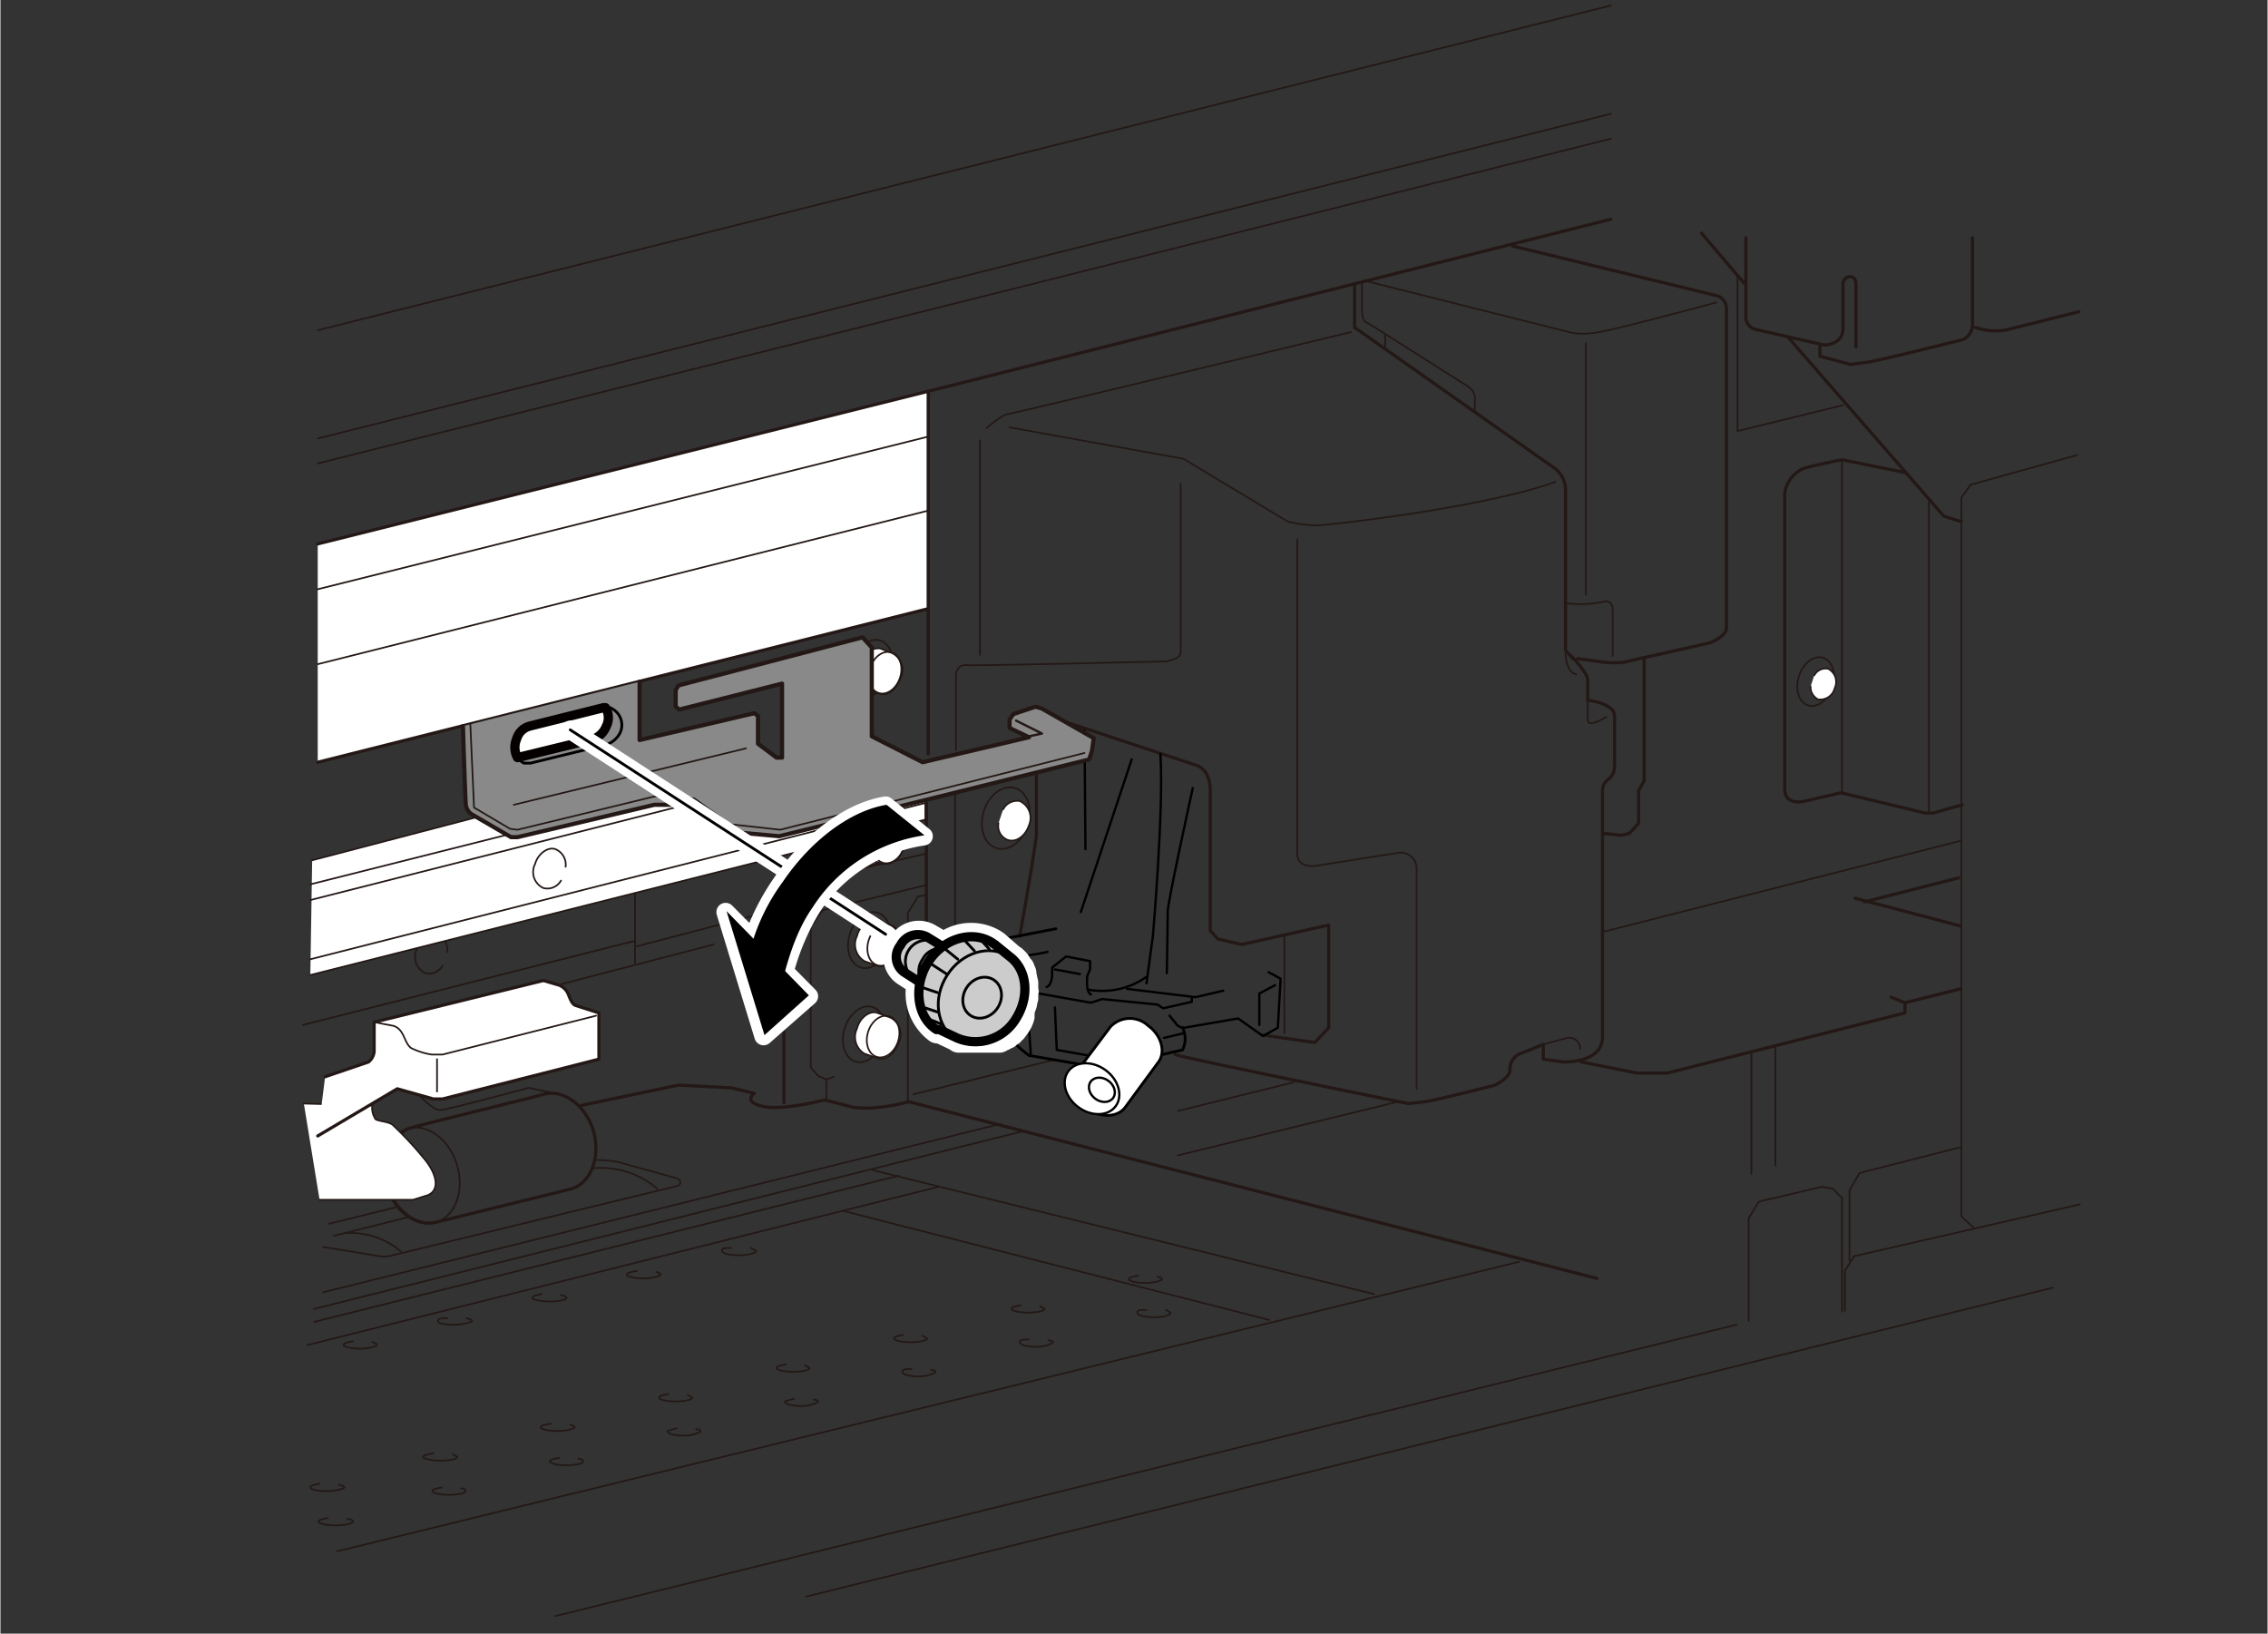 <svg xmlns="http://www.w3.org/2000/svg" width="86.5mm" height="62.3mm" viewBox="0 0 245.1 176.6"><rect x="0" y="0" width="245.1" height="176.6" fill="#333333" stroke="none"/><defs><style>.cls-1,.cls-12,.cls-14,.cls-2,.cls-5,.cls-6,.cls-9{fill:none;}.cls-1,.cls-11,.cls-12,.cls-2,.cls-3,.cls-4{stroke:#231815;}.cls-1,.cls-10,.cls-11,.cls-12,.cls-13,.cls-14,.cls-15,.cls-2,.cls-3,.cls-4,.cls-5,.cls-6,.cls-7,.cls-8,.cls-9{stroke-linecap:round;stroke-linejoin:round;}.cls-1,.cls-3{stroke-width:0.18px;}.cls-2,.cls-4{stroke-width:0.34px;}.cls-13,.cls-15,.cls-3,.cls-4,.cls-7,.cls-8{fill:#fff;}.cls-10,.cls-5,.cls-6,.cls-7,.cls-8{stroke:#000;}.cls-12,.cls-5,.cls-8{stroke-width:0.25px;}.cls-6,.cls-7{stroke-width:0.3px;}.cls-14,.cls-15,.cls-9{stroke:#fff;}.cls-9{stroke-width:3px;}.cls-10{fill:#ccc;}.cls-11{fill:#898989;stroke-width:0.45px;}.cls-13{stroke:#040000;}.cls-14,.cls-15{stroke-width:2px;}</style></defs><g id="レイヤー_3" data-name="レイヤー 3"><path class="cls-1" d="M47.8,104.4a1.7,1.7,0,0,1-1.9.8,2,2,0,0,1-.9-2.6,2.1,2.1,0,0,1,2.2-1.6,1.8,1.8,0,0,1,1.1,1.9"/><path class="cls-1" d="M68.8,102.3,85.2,98a3.6,3.6,0,0,0,.5-.9V95.6L100,92.3"/><ellipse class="cls-1" cx="45.6" cy="127" rx="4" ry="5.3" transform="translate(-35.4 19.1) rotate(-17.1)"/><path class="cls-2" d="M64.1,122.2c-.9-2.8-3.3-4.5-5.4-3.9s-13.4,3.3-14.6,3.7-3.2,3.4-2.3,6.2,3.3,4.5,5.4,3.9l14.6-3.6C63.9,127.8,64.9,125,64.1,122.2Z"/><path class="cls-3" d="M34.5,129.7H44.6l1.6-.5c1.2-.5,1.1-2-.2-3.7a39.3,39.3,0,0,0-3.6-3.9c-.5-.4-1.9-.4-1.9-.7a2.1,2.1,0,0,1-.3-1.4l-7.4-.2"/><ellipse class="cls-1" cx="94.5" cy="90.6" rx="3.1" ry="2.2" transform="translate(-20.4 153.4) rotate(-72.5)"/><path class="cls-3" d="M96.8,89l-1.4-.5c-.9-.3-1.9.4-2.3,1.7a2,2,0,0,0,.9,2.7l1.4.5a2.1,2.1,0,0,0,2.2-1.7A2.1,2.1,0,0,0,96.8,89Z"/><ellipse class="cls-1" cx="96.1" cy="91.2" rx="2.3" ry="1.7" transform="translate(-19.8 155.3) rotate(-72.5)"/><polyline class="cls-3" points="33.5 105.4 100 88.6 100 82.7 63.5 85.2 33.7 93"/><path class="cls-1" d="M60.6,95.2a1.7,1.7,0,0,1-1.9.8,1.9,1.9,0,0,1-.9-2.6c.3-1.1,1.4-1.9,2.2-1.6a1.8,1.8,0,0,1,1.1,1.9"/><line class="cls-1" x1="71.6" y1="86" x2="33.5" y2="95.6"/><line class="cls-1" x1="74.1" y1="87" x2="33.5" y2="97.3"/><line class="cls-1" x1="100" y1="86.8" x2="33.5" y2="103.7"/><ellipse class="cls-1" cx="93.9" cy="101.7" rx="3.1" ry="2.2" transform="translate(-31.3 160.6) rotate(-72.5)"/><path class="cls-3" d="M96.2,100l-1.4-.5c-.8-.3-1.9.5-2.2,1.7a2.1,2.1,0,0,0,.8,2.7l1.4.5c.9.3,1.9-.5,2.3-1.7A2,2,0,0,0,96.2,100Z"/><ellipse class="cls-1" cx="95.5" cy="102.2" rx="2.3" ry="1.7" transform="translate(-30.7 162.5) rotate(-72.5)"/><ellipse class="cls-1" cx="93.9" cy="111.6" rx="3.1" ry="2.2" transform="matrix(0.3, -0.95, 0.95, 0.3, -40.83, 167.54)"/><path class="cls-3" d="M96.2,110l-1.4-.5c-.8-.3-1.9.5-2.2,1.7a2.1,2.1,0,0,0,.8,2.7l1.4.5c.9.3,1.9-.5,2.3-1.7A2,2,0,0,0,96.2,110Z"/><ellipse class="cls-1" cx="95.5" cy="112.2" rx="2.3" ry="1.7" transform="translate(-40.3 169.4) rotate(-72.5)"/><polyline class="cls-4" points="34.3 58.8 100.3 42.3 100.3 42.4 100.3 65.8 34.3 82.4"/><line class="cls-1" x1="34.3" y1="71.8" x2="100.3" y2="55.2"/><line class="cls-1" x1="34.3" y1="63.7" x2="100.3" y2="47.2"/><line class="cls-2" x1="100.3" y1="42.3" x2="174.1" y2="23.7"/><line class="cls-1" x1="34.3" y1="50.1" x2="174.1" y2="15"/><line class="cls-1" x1="34.3" y1="47.4" x2="174.1" y2="12.3"/><line class="cls-1" x1="34.3" y1="35.7" x2="174.1" y2="0.6"/><line class="cls-2" x1="100.3" y1="65.8" x2="100.3" y2="81.5"/><path class="cls-2" d="M114.4,77.8l14.8,4.9s1.6.3,1.6,2.8v15.1l.8.9,2.6.6,9.4-2.1v11.1l-1.5,1.6-5.6-.8"/><path class="cls-2" d="M110.2,101.2c.8-4.3,1.8-10.6,1.8-11V83.5"/><polyline class="cls-2" points="100.1 86.8 100.1 105.6 103.2 106.4 106.1 105.8"/><path class="cls-2" d="M127,114c.6.3,25.2,5.3,25.2,5.3l1.8-.2c1.4-.2,7.6-1.8,7.6-1.8s1.6-.8,1.6-1.6a1.8,1.8,0,0,1,1.4-1.9l2.2-.9v1.6l2.1.3s4.3.2,4.3-2.7V85.6c0-1.7,1.3-1,1.3-2.9V77.4c0-1.4-2.9-1.7-2.9-1.7V73.5c0-.8-1.8-2.6-1.8-2.6"/><line class="cls-1" x1="138.8" y1="101.2" x2="138.8" y2="111.7"/><ellipse class="cls-1" cx="108.7" cy="88.5" rx="3.4" ry="2.5" transform="translate(-8.4 165.5) rotate(-72.5)"/><path class="cls-3" d="M108.4,87.5a1.7,1.7,0,0,1,1.8-.9,2,2,0,0,1,1,2.6c-.4,1.2-1.4,1.9-2.3,1.6a1.6,1.6,0,0,1-1-1.8"/><ellipse class="cls-1" cx="94.2" cy="72.3" rx="3.1" ry="2.2" transform="translate(-3.1 140.3) rotate(-72.5)"/><path class="cls-3" d="M96.4,70.6l-1.3-.5a2.2,2.2,0,0,0-2.3,1.7,2,2,0,0,0,.9,2.7l1.4.5c.8.3,1.8-.5,2.2-1.7A2,2,0,0,0,96.4,70.6Z"/><ellipse class="cls-1" cx="95.8" cy="72.8" rx="2.3" ry="1.7" transform="translate(-2.6 142.2) rotate(-72.5)"/><ellipse class="cls-1" cx="196.4" cy="73.8" rx="2.7" ry="1.9" transform="translate(66.8 238.8) rotate(-72.5)"/><path class="cls-3" d="M196.1,73a1.4,1.4,0,0,1,1.5-.7,1.6,1.6,0,0,1,.7,2.1,1.6,1.6,0,0,1-1.8,1.2,1.5,1.5,0,0,1-.8-1.4"/><line class="cls-1" x1="103.2" y1="106.4" x2="103.2" y2="85.6"/><path class="cls-1" d="M103.3,81.1V72.8s.2-1,1.1-.9,21.6-.4,21.6-.4,1.6-.2,1.6-1V52.3"/><line class="cls-1" x1="105.9" y1="47.6" x2="105.9" y2="70.8"/><path class="cls-1" d="M106.6,46.3a10.5,10.5,0,0,1,2.1-1.5c.5,0,37.3-8.9,37.3-8.9"/><path class="cls-1" d="M109.1,46.2l18.8,3.4,11.3,6.8a16,16,0,0,0,3,.4c1.3,0,18.1-1.9,25.9-4.7"/><path class="cls-2" d="M146.4,30.7v4.7L168,50.6a2.9,2.9,0,0,1,1.2,2.3V70.3l.8.9"/><path class="cls-1" d="M140.2,58.3v34c0,1.6,2,1.3,2,1.3l8.9-1.4a1.7,1.7,0,0,1,2,1.7v23.8"/><path class="cls-1" d="M166.8,112.9l2.6-.7a1.2,1.2,0,0,1,1.4,1.2"/><path class="cls-4" d="M35.1,116.4l4.7-1.6a1.7,1.7,0,0,0,.6-1.1v-3.2L58.7,106l1.7.5a1.8,1.8,0,0,1,1,1c.3.8.5,1.1.8,1.2l2.5.8v5l-16.9,4.3h-1l-3.9-1.1-8.6,5.1"/><path class="cls-1" d="M40.4,110.5l2.1.4c1.2.4,1.1,1.8,1.9,2.4a7.8,7.8,0,0,0,2.2.7h1.2l16.6-4.2"/><line class="cls-1" x1="47.2" y1="114.5" x2="47.2" y2="118"/><path class="cls-1" d="M45.3,118.4s1.4,1.6,2.2,1.6,9.6-2.4,9.6-2.4l3.4.7"/><path class="cls-2" d="M62.8,119.5l10.5-2.2,5.7.3,2.5.6s-1.3.9.9,1.4,6.7-.7,6.7-.7l3.1.8a11.3,11.3,0,0,0,2.8,0,19.9,19.9,0,0,0,3.2-.6l74.4,19.1"/><line class="cls-1" x1="36.4" y1="167.7" x2="164.2" y2="136.4"/><path class="cls-1" d="M64.2,125.4a14.6,14.6,0,0,1,2.5.2l6.5,1.8c.4.2.4.7,0,.8l-30.8,7.5a3.2,3.2,0,0,1-1.4.1l-6.1-1"/><line class="cls-1" x1="35.5" y1="132.3" x2="42.8" y2="130.5"/><path class="cls-1" d="M64,126.3a9.3,9.3,0,0,1,7,2.2"/><line class="cls-1" x1="36" y1="133.6" x2="44" y2="131.6"/><path class="cls-1" d="M37.4,133.3a8.4,8.4,0,0,1,5.9,2"/><line class="cls-1" x1="34.9" y1="139.7" x2="108.1" y2="121.5"/><line class="cls-1" x1="110.5" y1="122.3" x2="33.9" y2="141.5"/><line class="cls-1" x1="97.1" y1="127.1" x2="33.9" y2="142.9"/><line class="cls-1" x1="101.4" y1="128.3" x2="33.2" y2="145.4"/><line class="cls-1" x1="94.3" y1="126.5" x2="148.5" y2="139.9"/><line class="cls-1" x1="91.1" y1="130.9" x2="137.2" y2="142.7"/><line class="cls-2" x1="84.7" y1="119.2" x2="84.7" y2="98.1"/><line class="cls-1" x1="60.6" y1="106.4" x2="77.1" y2="102.1"/><line class="cls-1" x1="68.6" y1="104.1" x2="68.6" y2="96.6"/><polyline class="cls-1" points="100 95.7 88.9 98.4 87.6 100.2 87.6 115.4 88.4 116.3 89.3 116.7 90.1 116.4"/><line class="cls-1" x1="89.3" y1="116.7" x2="89.3" y2="118.8"/><polyline class="cls-1" points="100 96.8 99.2 96.9 98.1 98.7 98.1 118.9"/><line class="cls-1" x1="98.7" y1="118.3" x2="113.8" y2="114.6"/><line class="cls-1" x1="127.3" y1="120.1" x2="139.8" y2="117"/><line class="cls-1" x1="127.3" y1="124.9" x2="151.1" y2="119.1"/><polyline class="cls-2" points="170.9 114.8 176.9 116 180.2 116 205.9 109.5 205.9 108.4 204.4 107.8"/><line class="cls-2" x1="205.9" y1="108.4" x2="211.9" y2="106.9"/><line class="cls-1" x1="189.3" y1="113.9" x2="189.3" y2="126.9"/><line class="cls-1" x1="191.9" y1="113" x2="191.9" y2="126"/><line class="cls-1" x1="187.7" y1="143.2" x2="60" y2="174.7"/><line class="cls-1" x1="221.9" y1="139.2" x2="87.1" y2="172.6"/><polyline class="cls-1" points="199.4 141.7 199.4 137.4 200.4 135.8 224.8 130.2"/><polyline class="cls-1" points="189 142.8 189 131.7 190.1 129.9 196.9 128.3 198.1 128.5 199.1 129.5 199.1 141.8"/><polyline class="cls-1" points="199.9 136.3 199.9 128.7 201 126.8 212 124"/><polyline class="cls-1" points="213.4 132.8 212 131.5 212 53.8 213 52.4 224.5 49.2"/><line class="cls-1" x1="173.4" y1="100.7" x2="211.9" y2="90.9"/><line class="cls-2" x1="211.7" y1="94.9" x2="201.5" y2="97.5"/><line class="cls-2" x1="200.5" y1="97.1" x2="211.9" y2="100.1"/><path class="cls-2" d="M212.1,87l-3.2.9h-.8L199,85.7l-3.9.9s-2.2.6-2.2-1.3v-32a3.5,3.5,0,0,1,1.9-2.6c.7-.3,4.3-1,4.3-1l6.9,1.4"/><line class="cls-1" x1="199.1" y1="49.7" x2="199.1" y2="85.6"/><line class="cls-1" x1="208.5" y1="87.8" x2="208.5" y2="54.2"/><path class="cls-1" d="M171.6,75.7v2.1c0,1,2-.3,2-.3"/><path class="cls-1" d="M169.2,70.3c0,2.6,1.2,2.6,1.2,2.6"/><polyline class="cls-2" points="177.7 71.2 177.7 84.4 177.1 85.5 177.1 89 176.1 90.1 175.2 90.3 173.4 90.1"/><path class="cls-2" d="M170.5,71.2l2.2.3a10.7,10.7,0,0,0,2.8.1l.8-.2,8.5-1.9s1.8-.7,1.8-1.6V33.5a1.5,1.5,0,0,0-.9-1.5l-22.2-5.4"/><path class="cls-1" d="M147.7,30.4,170,36a8.4,8.4,0,0,0,2.8-.1c2-.3,12.7-3.2,12.7-3.2"/><line class="cls-1" x1="171.4" y1="37.1" x2="171.4" y2="64.3"/><path class="cls-1" d="M169.2,65.2a11.7,11.7,0,0,0,4.3-.2s.8-.1.8.9v5"/><path class="cls-1" d="M147.2,30.5v3.1c0,1.3.6,1.3.6,1.3l10.9,6.9c.8.6.7,1.2.7,1.2v1.5"/><line class="cls-1" x1="149.7" y1="36.2" x2="149.7" y2="37.7"/><path class="cls-2" d="M188.7,25.7v8.4a1.4,1.4,0,0,0,1,1.5l7.5,1.7s2,0,2-1.8V30.7c0-.9,1.4-1.2,1.4,0v6.8"/><path class="cls-2" d="M196.7,37.3v1.2l3.3.9,1.5-.2c.8,0,10.7-2.5,10.7-2.5a1.8,1.8,0,0,0,1-1.5V25.7"/><path class="cls-2" d="M213.5,35.4a7,7,0,0,0,3.2.3l8-2"/><polyline class="cls-2" points="193.3 36.5 210.1 55.8 212 56.4"/><line class="cls-2" x1="183.9" y1="25.2" x2="188.5" y2="30.6"/><polyline class="cls-1" points="187.8 29.9 187.8 46.6 199.2 43.8"/><line class="cls-1" x1="68.6" y1="101.7" x2="32.7" y2="110.8"/><path class="cls-1" d="M81.1,134.9l.6.3c0,.3-.9.5-1.9.5s-1.8-.2-1.8-.5.4-.3,1-.3"/><path class="cls-1" d="M70.9,137.5c.3.1.5.2.5.3s-.8.4-1.8.4-1.9-.2-1.9-.4.5-.3,1.1-.4"/><path class="cls-1" d="M60.6,140q.6.1.6.3c0,.2-.8.4-1.8.4s-1.9-.2-1.9-.4.4-.3,1-.4"/><path class="cls-1" d="M50.4,142.5c.3.1.6.2.6.3s-.9.4-1.9.4-1.8-.1-1.8-.4.4-.3,1-.3"/><path class="cls-1" d="M40.2,145.1c.3,0,.5.2.5.3s-.8.4-1.8.4-1.8-.2-1.8-.4.4-.3,1-.4"/><path class="cls-1" d="M125.1,138c.3.1.5.2.5.3s-.8.4-1.8.4-1.8-.2-1.8-.4.4-.3,1-.4"/><path class="cls-1" d="M112.4,141.2l.5.3c0,.2-.8.4-1.8.4s-1.8-.2-1.8-.4.4-.3,1-.4"/><path class="cls-1" d="M99.7,144.4l.5.3c0,.2-.8.4-1.8.4s-1.8-.2-1.8-.4.4-.3,1-.4"/><path class="cls-1" d="M87,147.6l.5.3c0,.2-.8.4-1.8.4s-1.8-.2-1.8-.4.4-.3,1-.4"/><path class="cls-1" d="M74.3,150.8l.5.3c0,.2-.8.4-1.8.4s-1.8-.2-1.8-.4.4-.3,1-.4"/><path class="cls-1" d="M61.6,154c.3.1.5.2.5.3s-.8.4-1.8.4-1.9-.2-1.9-.4.5-.3,1.1-.4"/><path class="cls-1" d="M48.9,157.2l.5.3c0,.2-.8.4-1.8.4s-1.9-.2-1.9-.4.5-.3,1.1-.4"/><path class="cls-1" d="M36.6,160.5c.3.1.6.2.6.3s-.9.4-1.9.4-1.8-.2-1.8-.4.4-.3,1-.4"/><path class="cls-1" d="M126,141.6l.5.3c0,.3-.8.5-1.8.5s-1.8-.2-1.8-.5.4-.3,1-.3"/><path class="cls-1" d="M113.3,144.9c.3,0,.5.1.5.2s-.8.5-1.8.5-1.8-.2-1.8-.5.4-.3,1-.3"/><path class="cls-1" d="M100.6,148.1c.3,0,.5.1.5.2s-.8.5-1.8.5-1.8-.2-1.8-.5.4-.3,1-.3"/><path class="cls-1" d="M87.9,151.3c.3,0,.5.1.5.2s-.8.5-1.8.5-1.8-.2-1.8-.5l1-.3"/><path class="cls-1" d="M75.2,154.5c.3,0,.5.1.5.2s-.8.5-1.8.5-1.8-.2-1.8-.5l1-.3"/><path class="cls-1" d="M62.5,157.7c.3,0,.5.1.5.3s-.8.4-1.8.4-1.8-.2-1.8-.4.4-.3,1-.4"/><path class="cls-1" d="M49.8,160.9c.3,0,.5.1.5.3s-.8.4-1.8.4-1.8-.2-1.8-.4.4-.3,1-.4"/><path class="cls-1" d="M37.5,164.2c.3,0,.6.1.6.3s-.9.4-1.9.4-1.8-.2-1.8-.4.4-.3,1-.4"/><path class="cls-5" d="M117.7,107a8.3,8.3,0,0,0,6.2-1.4"/><polyline class="cls-5" points="121.8 106.9 129.2 107.8 132.2 107.1"/><path class="cls-6" d="M117,115.1l-5.8-1a16.9,16.9,0,0,1-2.5-2.3v-1.7l-1.4-1v-.7l-.9-.8-.3-1.7.5-1.2v-2.1a.9.9,0,0,1,.8-.9l6.7-1.3"/><polyline class="cls-5" points="128.8 107.9 128.8 108.3 125.7 109 125.1 108.6 119.1 108 117.9 108.4 111.7 107.3"/><path class="cls-6" d="M125.6,114l2.2-.5a2.7,2.7,0,0,0,0-2.4"/><path class="cls-5" d="M126.4,109.8l.8,1a1.1,1.1,0,0,0,.8.3l5.8-1,2.7,1.9,1.6-.9.3-5.3-1.3-.7"/><line class="cls-5" x1="111.1" y1="109.7" x2="111.4" y2="114.1"/><polyline class="cls-5" points="114 108.9 114.2 113.5 117.6 114.1"/><line class="cls-5" x1="125.8" y1="112.2" x2="127.9" y2="111.7"/><path class="cls-7" d="M124.1,110.9a2.9,2.9,0,0,0-4.1.1l-3.6,4.8c-.8,1.2-.3,2.9,1.1,4s3.3,1,4.1-.1l3.6-4.9C126,113.7,125.5,111.9,124.1,110.9Z"/><ellipse class="cls-8" cx="119" cy="117.8" rx="2.5" ry="3.2" transform="matrix(0.59, -0.8, 0.8, 0.59, -46.44, 143.39)"/><ellipse class="cls-8" cx="119" cy="117.8" rx="1.2" ry="1.5" transform="translate(-46.4 143.4) rotate(-53.5)"/><path class="cls-5" d="M113.1,106.7s.5-.1.6-1.2v-.9l1.5-1.2,2.6.5v.9l-.3.7s-.2,1.8.4,2"/><line class="cls-5" x1="114" y1="104.8" x2="116.7" y2="105.3"/><path class="cls-5" d="M123.9,106.3l.7-5.2s1.2-13.9.8-19.6"/><line class="cls-5" x1="116.8" y1="98.6" x2="122.3" y2="82.1"/><line class="cls-5" x1="117.2" y1="79" x2="117.3" y2="91.8"/><path class="cls-5" d="M126.1,105.2s.1-5.7.1-6.7,2.7-13.3,2.7-13.3"/><polyline class="cls-5" points="136.1 110.8 136.1 107.4 137.8 106.5"/><path class="cls-5" d="M113.2,102.9a21,21,0,0,1-3.6.5,1.5,1.5,0,0,0-1.7,1.5v2.2l2.5,1.9"/><path class="cls-9" d="M110.4,108.9a1.4,1.4,0,0,0,.2-.6.6.6,0,0,1,.1-.4v-.6c.1-.1,0-.2,0-.4v-.5a.6.6,0,0,0-.1-.4.9.9,0,0,0-.1-.5v-.3l-.2-.5-.3-.3a.8.8,0,0,0-.2-.4l-.3-.3-.3-.2-1.6-1.4-.3-.2a4.7,4.7,0,0,0-5.3.4l-.5-.3h0l-1.2-.7a2.1,2.1,0,0,0-2.9.9,2,2,0,0,0,.4,2.9l1.7,1.1a4.9,4.9,0,0,0,1.8,5.1h.3l1.9.9c.1,0,.1,0,.1.1H108l.3-.2h.1l.3-.2h.1c.1-.1.2-.2.2-.3h.2l.2-.3h.1l.3-.4h0a3.1,3.1,0,0,0,.5-1C110.3,109.1,110.4,109,110.4,108.9Z"/><path class="cls-10" d="M102.8,102.9l-2.6-1.6a2.1,2.1,0,0,0-2.9.9,2,2,0,0,0,.4,2.9l2.5,1.6"/><path class="cls-6" d="M98.9,105.9a2.3,2.3,0,0,1,2.5-3.9"/><path class="cls-6" d="M100.1,106.7a2.2,2.2,0,0,1-.4-3,2.1,2.1,0,0,1,2.9-.9"/><path class="cls-10" d="M107.5,102.1l-.3-.2c-2.2-1.4-5.3-.4-6.9,2.1s-1.3,5.9.9,7.3h.3l1.9.9a5.1,5.1,0,0,0,6.4-2.1c1.5-2.4,1.2-5.3-.7-6.7Z"/><ellipse class="cls-6" cx="106.1" cy="107.8" rx="2.3" ry="2" transform="translate(-41.9 138.9) rotate(-57.3)"/><ellipse class="cls-6" cx="106.1" cy="107.8" rx="5.3" ry="4.5" transform="translate(-41.9 138.9) rotate(-57.3)"/><line class="cls-6" x1="102.3" y1="105.3" x2="100.3" y2="104"/><line class="cls-6" x1="101.9" y1="102.4" x2="103.5" y2="103.7"/><line class="cls-6" x1="104" y1="101.4" x2="105.3" y2="102.8"/><line class="cls-6" x1="105.8" y1="101.4" x2="106.9" y2="102.6"/><line class="cls-6" x1="99.5" y1="106.7" x2="101.3" y2="107.3"/><line class="cls-6" x1="99.5" y1="108.8" x2="101.3" y2="109.4"/><line class="cls-6" x1="100.2" y1="110.1" x2="101.7" y2="110.7"/><path class="cls-11" d="M69.1,73.7V80l12.4-2.9.4.3v3l2,1.5h.6v-8L73.4,76.7l-.4-.3V74.6l.3-.5,19.9-5.2,1,1.1v9.6l5.5,2.8,11.5-2.7-2.1-1v-.9l.4-.6,2.4-.8.7.2,5.6,3.2-.2,1.4-.3.9L84.2,90.4l-5.5-.5-4-2.9h-4L55.9,90.5h-.7L50.9,88a1.5,1.5,0,0,1-.6-1.1c-.1-2-.3-8.4-.3-8.4"/><polyline class="cls-1" points="50.8 78.3 51.2 87.3 55.1 89.6 55.9 89.7 70.7 86.1 75 86.3 78.9 89.1 84.3 89.7 117.2 81.4"/><line class="cls-1" x1="80.6" y1="80.9" x2="55.5" y2="87"/><polyline class="cls-12" points="109.8 77.9 112.6 79.3 111.2 79.6"/><path class="cls-6" d="M66.1,76.6a1,1,0,0,0-.9-.1l-8,2a2,2,0,0,0-1.4,1.4,1.9,1.9,0,0,0,.8,2.6h.7l8.2-2A2.6,2.6,0,0,0,67,79.2,2,2,0,0,0,66.1,76.6Z"/><path class="cls-13" d="M65.4,76.5h-.2l-8,2a2,2,0,0,0-1.4,1.4,2.3,2.3,0,0,0,.1,2l8.2-2a2.4,2.4,0,0,0,1.4-1.4A2,2,0,0,0,65.4,76.5Z"/><line class="cls-14" x1="61.6" y1="78.9" x2="95.7" y2="101"/><line class="cls-6" x1="61.6" y1="78.9" x2="95.7" y2="101"/><path class="cls-15" d="M80.9,103a25.1,25.1,0,0,1,3.6-7.6c3.2-4.7,7.5-7.7,11.2-8.3l4.1,3.3a17.5,17.5,0,0,0-12.1,7.7,26.8,26.8,0,0,0-3.4,9"/><polygon class="cls-15" points="78.4 98.6 87.4 107.7 82.5 112 78.4 98.6"/><path d="M81,102.9a21.9,21.9,0,0,1,3.6-7.6c3.2-4.7,7.5-7.7,11.2-8.3l4.1,3.3a17.3,17.3,0,0,0-12.1,7.8c-1.9,2.7-2.8,6.1-3.5,8.9"/><polygon points="78.5 98.5 87.4 107.6 82.6 111.9 78.5 98.5"/></g></svg>